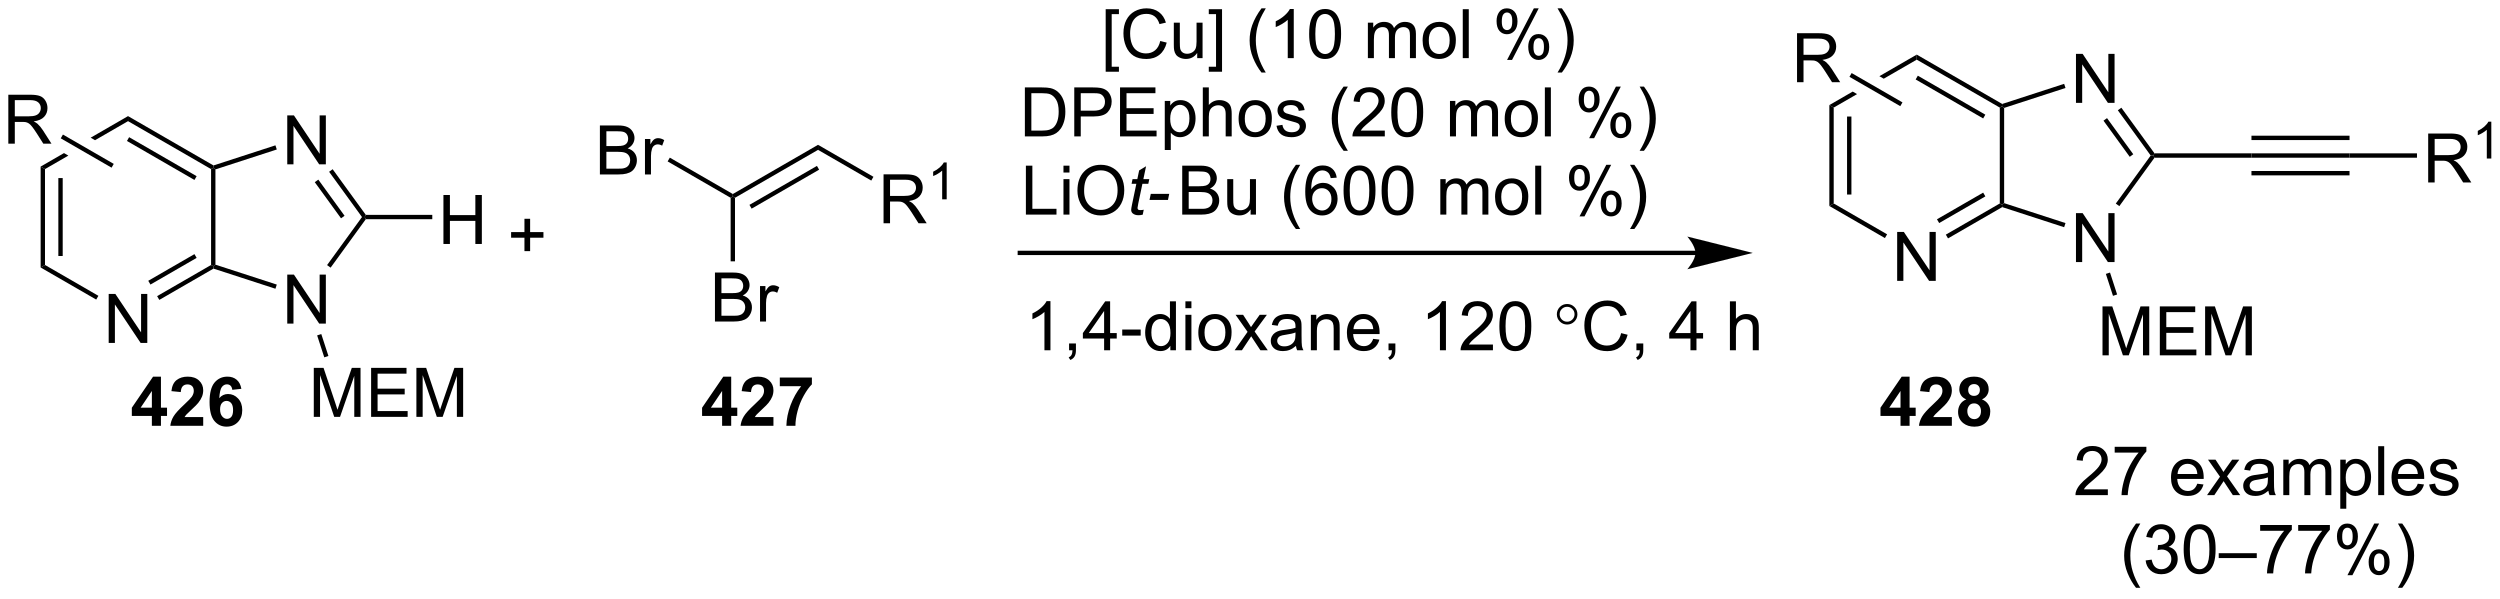 <?xml version="1.0" encoding="UTF-8"?>
<!DOCTYPE svg PUBLIC '-//W3C//DTD SVG 1.0//EN'
          'http://www.w3.org/TR/2001/REC-SVG-20010904/DTD/svg10.dtd'>
<svg stroke-dasharray="none" shape-rendering="auto" xmlns="http://www.w3.org/2000/svg" font-family="'Dialog'" text-rendering="auto" width="802" fill-opacity="1" color-interpolation="auto" color-rendering="auto" preserveAspectRatio="xMidYMid meet" font-size="12px" viewBox="0 0 802 192" fill="black" xmlns:xlink="http://www.w3.org/1999/xlink" stroke="black" image-rendering="auto" stroke-miterlimit="10" stroke-linecap="square" stroke-linejoin="miter" font-style="normal" stroke-width="1" height="192" stroke-dashoffset="0" font-weight="normal" stroke-opacity="1"
><!--Generated by the Batik Graphics2D SVG Generator--><defs id="genericDefs"
  /><g
  ><defs id="defs1"
    ><clipPath clipPathUnits="userSpaceOnUse" id="clipPath1"
      ><path d="M1.281 2.047 L301.977 2.047 L301.977 73.751 L1.281 73.751 L1.281 2.047 Z"
      /></clipPath
      ><clipPath clipPathUnits="userSpaceOnUse" id="clipPath2"
      ><path d="M59.063 122.348 L59.063 192.059 L351.398 192.059 L351.398 122.348 Z"
      /></clipPath
    ></defs
    ><g transform="scale(2.667,2.667) translate(-1.281,-2.047) matrix(1.029,0,0,1.029,-59.471,-123.8)"
    ><path d="M71.745 162.386 L71.745 156.659 L72.523 156.659 L75.531 161.154 L75.531 156.659 L76.258 156.659 L76.258 162.386 L75.479 162.386 L72.471 157.886 L72.471 162.386 L71.745 162.386 Z" stroke="none" clip-path="url(#clipPath2)"
    /></g
    ><g transform="matrix(2.743,0,0,2.743,-162.006,-335.591)"
    ><path d="M63.814 141.826 L64.324 142.12 L64.324 153.334 L63.814 153.629 ZM65.885 143.169 L65.885 152.285 L66.395 152.285 L66.395 143.169 Z" stroke="none" clip-path="url(#clipPath2)"
    /></g
    ><g transform="matrix(2.743,0,0,2.743,-162.006,-335.591)"
    ><path d="M63.814 153.629 L64.324 153.334 L70.569 156.94 L70.313 157.381 Z" stroke="none" clip-path="url(#clipPath2)"
    /></g
    ><g transform="matrix(2.743,0,0,2.743,-162.006,-335.591)"
    ><path d="M77.692 157.419 L77.437 156.977 L83.747 153.334 L84.002 153.481 L84.031 153.759 ZM76.656 155.625 L82.058 152.506 L81.803 152.065 L76.401 155.183 Z" stroke="none" clip-path="url(#clipPath2)"
    /></g
    ><g transform="matrix(2.743,0,0,2.743,-162.006,-335.591)"
    ><path d="M84.257 153.296 L84.002 153.481 L83.747 153.334 L83.747 142.12 L84.002 141.973 L84.257 142.158 Z" stroke="none" clip-path="url(#clipPath2)"
    /></g
    ><g transform="matrix(2.743,0,0,2.743,-162.006,-335.591)"
    ><path d="M84.031 141.695 L84.002 141.973 L83.747 142.12 L74.035 136.513 L74.035 135.924 ZM82.058 142.948 L74.163 138.389 L73.908 138.831 L81.803 143.39 Z" stroke="none" clip-path="url(#clipPath2)"
    /></g
    ><g transform="matrix(2.743,0,0,2.743,-162.006,-335.591)"
    ><path d="M74.035 135.924 L69.665 138.447 L69.665 138.447 L70.175 138.742 L70.175 138.742 L74.035 136.513 L74.035 135.924 ZM66.546 140.248 L63.814 141.826 L64.324 142.12 L67.057 140.542 L67.057 140.542 L66.546 140.248 Z" stroke="none" clip-path="url(#clipPath2)"
    /></g
    ><g transform="matrix(2.743,0,0,2.743,-162.006,-335.591)"
    ><path d="M92.657 160.188 L92.657 154.461 L93.436 154.461 L96.444 158.956 L96.444 154.461 L97.17 154.461 L97.17 160.188 L96.391 160.188 L93.384 155.688 L93.384 160.188 L92.657 160.188 Z" stroke="none" clip-path="url(#clipPath2)"
    /></g
    ><g transform="matrix(2.743,0,0,2.743,-162.006,-335.591)"
    ><path d="M92.657 141.566 L92.657 135.84 L93.436 135.84 L96.444 140.335 L96.444 135.84 L97.17 135.84 L97.17 141.566 L96.391 141.566 L93.384 137.066 L93.384 141.566 L92.657 141.566 Z" stroke="none" clip-path="url(#clipPath2)"
    /></g
    ><g transform="matrix(2.743,0,0,2.743,-162.006,-335.591)"
    ><path d="M84.031 153.759 L84.002 153.481 L84.257 153.296 L91.432 155.627 L91.274 156.113 Z" stroke="none" clip-path="url(#clipPath2)"
    /></g
    ><g transform="matrix(2.743,0,0,2.743,-162.006,-335.591)"
    ><path d="M97.727 153.647 L97.314 153.347 L101.397 147.727 L101.712 147.727 L101.842 147.982 Z" stroke="none" clip-path="url(#clipPath2)"
    /></g
    ><g transform="matrix(2.743,0,0,2.743,-162.006,-335.591)"
    ><path d="M101.842 147.472 L101.712 147.727 L101.397 147.727 L97.552 142.435 L97.965 142.135 ZM99.358 147.577 L96.289 143.352 L95.876 143.652 L98.945 147.877 Z" stroke="none" clip-path="url(#clipPath2)"
    /></g
    ><g transform="matrix(2.743,0,0,2.743,-162.006,-335.591)"
    ><path d="M91.274 139.342 L91.432 139.827 L84.257 142.158 L84.002 141.973 L84.031 141.695 Z" stroke="none" clip-path="url(#clipPath2)"
    /></g
    ><g transform="matrix(2.743,0,0,2.743,-162.006,-335.591)"
    ><path d="M60.035 139.149 L60.035 133.422 L62.574 133.422 Q63.34 133.422 63.738 133.576 Q64.137 133.729 64.374 134.12 Q64.613 134.511 64.613 134.984 Q64.613 135.594 64.218 136.013 Q63.824 136.43 62.999 136.542 Q63.301 136.688 63.457 136.828 Q63.788 137.133 64.085 137.589 L65.082 139.149 L64.129 139.149 L63.371 137.956 Q63.038 137.44 62.822 137.167 Q62.608 136.893 62.439 136.784 Q62.27 136.675 62.093 136.633 Q61.965 136.604 61.671 136.604 L60.793 136.604 L60.793 139.149 L60.035 139.149 ZM60.793 135.948 L62.421 135.948 Q62.942 135.948 63.233 135.841 Q63.528 135.734 63.678 135.498 Q63.832 135.261 63.832 134.984 Q63.832 134.578 63.535 134.318 Q63.241 134.055 62.606 134.055 L60.793 134.055 L60.793 135.948 Z" stroke="none" clip-path="url(#clipPath2)"
    /></g
    ><g transform="matrix(2.743,0,0,2.743,-162.006,-335.591)"
    ><path d="M72.365 141.512 L72.11 141.954 L66.166 138.523 L66.421 138.081 Z" stroke="none" clip-path="url(#clipPath2)"
    /></g
    ><g transform="matrix(2.743,0,0,2.743,-162.006,-335.591)"
    ><path d="M110.922 150.877 L110.922 145.15 L111.679 145.15 L111.679 147.502 L114.656 147.502 L114.656 145.15 L115.414 145.15 L115.414 150.877 L114.656 150.877 L114.656 148.177 L111.679 148.177 L111.679 150.877 L110.922 150.877 Z" stroke="none" clip-path="url(#clipPath2)"
    /></g
    ><g transform="matrix(2.743,0,0,2.743,-162.006,-335.591)"
    ><path d="M101.842 147.982 L101.712 147.727 L101.842 147.472 L109.618 147.472 L109.618 147.982 Z" stroke="none" clip-path="url(#clipPath2)"
    /></g
    ><g transform="matrix(2.743,0,0,2.743,-162.006,-335.591)"
    ><path d="M95.76 171.095 L95.76 165.369 L96.901 165.369 L98.258 169.423 Q98.445 169.988 98.531 170.27 Q98.628 169.957 98.836 169.353 L100.206 165.369 L101.227 165.369 L101.227 171.095 L100.495 171.095 L100.495 166.301 L98.831 171.095 L98.148 171.095 L96.492 166.22 L96.492 171.095 L95.76 171.095 ZM102.464 171.095 L102.464 165.369 L106.604 165.369 L106.604 166.043 L103.221 166.043 L103.221 167.798 L106.391 167.798 L106.391 168.47 L103.221 168.47 L103.221 170.418 L106.737 170.418 L106.737 171.095 L102.464 171.095 ZM107.76 171.095 L107.76 165.369 L108.901 165.369 L110.258 169.423 Q110.445 169.988 110.531 170.27 Q110.628 169.957 110.836 169.353 L112.206 165.369 L113.227 165.369 L113.227 171.095 L112.495 171.095 L112.495 166.301 L110.831 171.095 L110.148 171.095 L108.492 166.22 L108.492 171.095 L107.76 171.095 Z" stroke="none" clip-path="url(#clipPath2)"
    /></g
    ><g transform="matrix(2.743,0,0,2.743,-162.006,-335.591)"
    ><path d="M96.152 161.571 L96.637 161.413 L97.471 163.978 L96.986 164.136 Z" stroke="none" clip-path="url(#clipPath2)"
    /></g
    ><g transform="matrix(2.743,0,0,2.743,-162.006,-335.591)"
    ><path d="M120.397 151.715 L120.397 150.145 L118.837 150.145 L118.837 149.489 L120.397 149.489 L120.397 147.931 L121.061 147.931 L121.061 149.489 L122.618 149.489 L122.618 150.145 L121.061 150.145 L121.061 151.715 L120.397 151.715 Z" stroke="none" clip-path="url(#clipPath2)"
    /></g
    ><g transform="matrix(2.743,0,0,2.743,-162.006,-335.591)"
    ><path d="M145.021 145.477 L144.766 145.329 L144.766 145.035 L154.733 139.28 L154.733 139.87 ZM146.965 146.746 L154.86 142.188 L154.605 141.746 L146.71 146.304 Z" stroke="none" clip-path="url(#clipPath2)"
    /></g
    ><g transform="matrix(2.743,0,0,2.743,-162.006,-335.591)"
    ><path d="M129.221 142.745 L129.221 137.018 L131.37 137.018 Q132.026 137.018 132.422 137.193 Q132.82 137.365 133.044 137.727 Q133.268 138.089 133.268 138.482 Q133.268 138.849 133.067 139.175 Q132.87 139.498 132.469 139.698 Q132.987 139.849 133.265 140.216 Q133.547 140.584 133.547 141.084 Q133.547 141.487 133.375 141.834 Q133.206 142.177 132.956 142.365 Q132.706 142.552 132.328 142.649 Q131.953 142.745 131.406 142.745 L129.221 142.745 ZM129.979 139.425 L131.219 139.425 Q131.721 139.425 131.94 139.357 Q132.229 139.271 132.375 139.073 Q132.523 138.873 132.523 138.573 Q132.523 138.287 132.385 138.071 Q132.25 137.855 131.995 137.774 Q131.742 137.693 131.125 137.693 L129.979 137.693 L129.979 139.425 ZM129.979 142.068 L131.406 142.068 Q131.773 142.068 131.922 142.042 Q132.182 141.995 132.357 141.886 Q132.534 141.776 132.646 141.568 Q132.76 141.357 132.76 141.084 Q132.76 140.763 132.596 140.529 Q132.432 140.292 132.14 140.196 Q131.851 140.099 131.304 140.099 L129.979 140.099 L129.979 142.068 ZM134.492 142.745 L134.492 138.597 L135.125 138.597 L135.125 139.224 Q135.367 138.784 135.57 138.643 Q135.776 138.503 136.023 138.503 Q136.377 138.503 136.745 138.73 L136.502 139.381 Q136.245 139.23 135.987 139.23 Q135.758 139.23 135.573 139.368 Q135.39 139.506 135.312 139.753 Q135.195 140.128 135.195 140.573 L135.195 142.745 L134.492 142.745 Z" stroke="none" clip-path="url(#clipPath2)"
    /></g
    ><g transform="matrix(2.743,0,0,2.743,-162.006,-335.591)"
    ><path d="M144.766 145.035 L144.766 145.329 L144.511 145.477 L137.143 141.223 L137.398 140.781 Z" stroke="none" clip-path="url(#clipPath2)"
    /></g
    ><g transform="matrix(2.743,0,0,2.743,-162.006,-335.591)"
    ><path d="M142.677 159.948 L142.677 154.221 L144.825 154.221 Q145.481 154.221 145.877 154.396 Q146.276 154.568 146.5 154.93 Q146.724 155.292 146.724 155.685 Q146.724 156.052 146.523 156.378 Q146.325 156.701 145.924 156.901 Q146.442 157.052 146.721 157.419 Q147.002 157.787 147.002 158.287 Q147.002 158.69 146.83 159.037 Q146.661 159.38 146.411 159.568 Q146.161 159.755 145.784 159.852 Q145.409 159.948 144.862 159.948 L142.677 159.948 ZM143.435 156.628 L144.674 156.628 Q145.177 156.628 145.395 156.56 Q145.685 156.474 145.83 156.276 Q145.979 156.076 145.979 155.776 Q145.979 155.49 145.841 155.274 Q145.705 155.058 145.45 154.977 Q145.198 154.896 144.58 154.896 L143.435 154.896 L143.435 156.628 ZM143.435 159.271 L144.862 159.271 Q145.229 159.271 145.377 159.245 Q145.638 159.198 145.812 159.089 Q145.989 158.979 146.101 158.771 Q146.216 158.56 146.216 158.287 Q146.216 157.966 146.052 157.732 Q145.888 157.495 145.596 157.399 Q145.307 157.302 144.76 157.302 L143.435 157.302 L143.435 159.271 ZM147.948 159.948 L147.948 155.8 L148.58 155.8 L148.58 156.427 Q148.823 155.987 149.026 155.846 Q149.231 155.706 149.479 155.706 Q149.833 155.706 150.2 155.933 L149.958 156.583 Q149.7 156.433 149.442 156.433 Q149.213 156.433 149.028 156.571 Q148.846 156.708 148.768 156.956 Q148.651 157.331 148.651 157.776 L148.651 159.948 L147.948 159.948 Z" stroke="none" clip-path="url(#clipPath2)"
    /></g
    ><g transform="matrix(2.743,0,0,2.743,-162.006,-335.591)"
    ><path d="M144.511 145.477 L144.766 145.329 L145.021 145.477 L145.021 152.91 L144.511 152.91 Z" stroke="none" clip-path="url(#clipPath2)"
    /></g
    ><g transform="matrix(2.743,0,0,2.743,-162.006,-335.591)"
    ><path d="M162.395 148.459 L162.395 142.733 L164.934 142.733 Q165.7 142.733 166.098 142.887 Q166.497 143.04 166.734 143.431 Q166.973 143.821 166.973 144.295 Q166.973 144.905 166.577 145.324 Q166.184 145.741 165.359 145.853 Q165.661 145.999 165.817 146.139 Q166.148 146.444 166.445 146.9 L167.442 148.459 L166.489 148.459 L165.731 147.267 Q165.398 146.751 165.181 146.478 Q164.968 146.204 164.799 146.095 Q164.629 145.986 164.452 145.944 Q164.325 145.915 164.03 145.915 L163.153 145.915 L163.153 148.459 L162.395 148.459 ZM163.153 145.259 L164.78 145.259 Q165.301 145.259 165.593 145.152 Q165.887 145.045 166.038 144.809 Q166.192 144.571 166.192 144.295 Q166.192 143.889 165.895 143.629 Q165.601 143.366 164.965 143.366 L163.153 143.366 L163.153 145.259 Z" stroke="none" clip-path="url(#clipPath2)"
    /></g
    ><g transform="matrix(2.743,0,0,2.743,-162.006,-335.591)"
    ><path d="M169.779 145.66 L169.251 145.66 L169.251 142.298 Q169.06 142.48 168.751 142.661 Q168.443 142.843 168.196 142.935 L168.196 142.425 Q168.638 142.216 168.968 141.921 Q169.3 141.624 169.439 141.347 L169.779 141.347 L169.779 145.66 Z" stroke="none" clip-path="url(#clipPath2)"
    /></g
    ><g transform="matrix(2.743,0,0,2.743,-162.006,-335.591)"
    ><path d="M154.733 139.87 L154.733 139.28 L161.213 143.022 L160.958 143.464 Z" stroke="none" clip-path="url(#clipPath2)"
    /></g
    ><g transform="matrix(2.743,0,0,2.743,-162.006,-335.591)"
    ><path d="M188.374 130.737 L188.374 123.419 L189.923 123.419 L189.923 124 L189.077 124 L189.077 130.153 L189.923 130.153 L189.923 130.737 L188.374 130.737 ZM194.755 127.138 L195.513 127.328 Q195.276 128.263 194.656 128.755 Q194.036 129.244 193.143 129.244 Q192.216 129.244 191.635 128.867 Q191.057 128.489 190.752 127.776 Q190.45 127.059 190.45 126.239 Q190.45 125.343 190.792 124.679 Q191.135 124.013 191.766 123.666 Q192.396 123.32 193.154 123.32 Q194.013 123.32 194.599 123.757 Q195.185 124.195 195.417 124.989 L194.669 125.164 Q194.471 124.539 194.091 124.255 Q193.713 123.968 193.138 123.968 Q192.479 123.968 192.034 124.286 Q191.591 124.601 191.411 125.135 Q191.232 125.669 191.232 126.234 Q191.232 126.966 191.445 127.51 Q191.659 128.054 192.107 128.325 Q192.557 128.593 193.081 128.593 Q193.716 128.593 194.156 128.226 Q194.599 127.859 194.755 127.138 ZM199.077 129.145 L199.077 128.536 Q198.592 129.239 197.759 129.239 Q197.392 129.239 197.074 129.099 Q196.756 128.958 196.6 128.744 Q196.446 128.531 196.384 128.224 Q196.342 128.015 196.342 127.567 L196.342 124.997 L197.045 124.997 L197.045 127.296 Q197.045 127.849 197.087 128.039 Q197.155 128.317 197.368 128.476 Q197.584 128.632 197.9 128.632 Q198.217 128.632 198.493 128.471 Q198.772 128.31 198.887 128.031 Q199.001 127.75 199.001 127.218 L199.001 124.997 L199.704 124.997 L199.704 129.145 L199.077 129.145 ZM201.982 130.737 L200.432 130.737 L200.432 130.153 L201.279 130.153 L201.279 124 L200.432 124 L200.432 123.419 L201.982 123.419 L201.982 130.737 ZM206.596 130.83 Q206.013 130.096 205.609 129.112 Q205.208 128.125 205.208 127.07 Q205.208 126.14 205.51 125.289 Q205.862 124.302 206.596 123.32 L207.099 123.32 Q206.627 124.132 206.474 124.481 Q206.237 125.02 206.099 125.606 Q205.932 126.335 205.932 127.075 Q205.932 128.953 207.099 130.83 L206.596 130.83 ZM210.37 129.145 L209.667 129.145 L209.667 124.664 Q209.411 124.906 209 125.148 Q208.588 125.39 208.26 125.513 L208.26 124.833 Q208.849 124.554 209.289 124.161 Q209.732 123.765 209.917 123.395 L210.37 123.395 L210.37 129.145 ZM212.17 126.32 Q212.17 125.304 212.379 124.687 Q212.587 124.067 212.999 123.731 Q213.413 123.395 214.038 123.395 Q214.499 123.395 214.845 123.58 Q215.194 123.765 215.42 124.117 Q215.647 124.466 215.775 124.968 Q215.905 125.468 215.905 126.32 Q215.905 127.328 215.696 127.948 Q215.491 128.567 215.077 128.906 Q214.665 129.244 214.038 129.244 Q213.209 129.244 212.736 128.648 Q212.17 127.934 212.17 126.32 ZM212.892 126.32 Q212.892 127.731 213.222 128.197 Q213.553 128.664 214.038 128.664 Q214.522 128.664 214.85 128.195 Q215.181 127.726 215.181 126.32 Q215.181 124.906 214.85 124.442 Q214.522 123.976 214.03 123.976 Q213.545 123.976 213.256 124.388 Q212.892 124.911 212.892 126.32 ZM219.038 129.145 L219.038 124.997 L219.665 124.997 L219.665 125.578 Q219.861 125.273 220.184 125.088 Q220.509 124.903 220.923 124.903 Q221.384 124.903 221.678 125.096 Q221.975 125.286 222.095 125.63 Q222.587 124.903 223.376 124.903 Q223.993 124.903 224.324 125.244 Q224.657 125.585 224.657 126.296 L224.657 129.145 L223.959 129.145 L223.959 126.531 Q223.959 126.109 223.889 125.924 Q223.821 125.739 223.642 125.627 Q223.462 125.513 223.22 125.513 Q222.782 125.513 222.493 125.804 Q222.204 126.093 222.204 126.734 L222.204 129.145 L221.501 129.145 L221.501 126.45 Q221.501 125.981 221.329 125.747 Q221.157 125.513 220.767 125.513 Q220.47 125.513 220.217 125.669 Q219.967 125.825 219.853 126.127 Q219.741 126.427 219.741 126.992 L219.741 129.145 L219.038 129.145 ZM225.439 127.07 Q225.439 125.919 226.079 125.364 Q226.616 124.903 227.384 124.903 Q228.241 124.903 228.782 125.463 Q229.327 126.023 229.327 127.013 Q229.327 127.812 229.084 128.273 Q228.845 128.731 228.387 128.987 Q227.928 129.239 227.384 129.239 Q226.514 129.239 225.975 128.682 Q225.439 128.122 225.439 127.07 ZM226.163 127.07 Q226.163 127.867 226.509 128.265 Q226.858 128.661 227.384 128.661 Q227.907 128.661 228.254 128.263 Q228.603 127.864 228.603 127.046 Q228.603 126.278 228.254 125.882 Q227.905 125.484 227.384 125.484 Q226.858 125.484 226.509 125.88 Q226.163 126.273 226.163 127.07 ZM230.135 129.145 L230.135 123.419 L230.838 123.419 L230.838 129.145 L230.135 129.145 ZM234.088 124.794 Q234.088 124.179 234.396 123.75 Q234.706 123.32 235.292 123.32 Q235.831 123.32 236.182 123.705 Q236.536 124.091 236.536 124.835 Q236.536 125.562 236.18 125.955 Q235.823 126.349 235.299 126.349 Q234.779 126.349 234.432 125.963 Q234.088 125.575 234.088 124.794 ZM235.31 123.804 Q235.049 123.804 234.875 124.031 Q234.7 124.257 234.7 124.864 Q234.7 125.414 234.875 125.64 Q235.052 125.864 235.31 125.864 Q235.575 125.864 235.75 125.638 Q235.924 125.411 235.924 124.809 Q235.924 124.255 235.747 124.031 Q235.573 123.804 235.31 123.804 ZM235.315 129.356 L238.448 123.32 L239.018 123.32 L235.896 129.356 L235.315 129.356 ZM237.792 127.802 Q237.792 127.184 238.099 126.757 Q238.409 126.328 238.997 126.328 Q239.536 126.328 239.891 126.713 Q240.245 127.099 240.245 127.843 Q240.245 128.57 239.885 128.963 Q239.529 129.356 239.002 129.356 Q238.482 129.356 238.135 128.968 Q237.792 128.578 237.792 127.802 ZM239.018 126.812 Q238.752 126.812 238.578 127.039 Q238.404 127.265 238.404 127.872 Q238.404 128.419 238.578 128.645 Q238.755 128.872 239.013 128.872 Q239.284 128.872 239.456 128.645 Q239.63 128.419 239.63 127.817 Q239.63 127.263 239.453 127.039 Q239.279 126.812 239.018 126.812 ZM241.725 130.83 L241.22 130.83 Q242.389 128.953 242.389 127.075 Q242.389 126.341 242.22 125.617 Q242.087 125.031 241.85 124.492 Q241.696 124.14 241.22 123.32 L241.725 123.32 Q242.459 124.302 242.811 125.289 Q243.111 126.14 243.111 127.07 Q243.111 128.125 242.707 129.112 Q242.303 130.096 241.725 130.83 Z" stroke="none" clip-path="url(#clipPath2)"
    /></g
    ><g transform="matrix(2.743,0,0,2.743,-162.006,-335.591)"
    ><path d="M178.923 138.295 L178.923 132.569 L180.897 132.569 Q181.564 132.569 181.915 132.65 Q182.407 132.764 182.756 133.061 Q183.209 133.444 183.433 134.04 Q183.657 134.634 183.657 135.4 Q183.657 136.053 183.504 136.558 Q183.353 137.061 183.113 137.392 Q182.876 137.72 182.592 137.91 Q182.311 138.1 181.91 138.199 Q181.509 138.295 180.991 138.295 L178.923 138.295 ZM179.681 137.618 L180.905 137.618 Q181.47 137.618 181.793 137.514 Q182.116 137.407 182.306 137.217 Q182.577 136.946 182.725 136.493 Q182.876 136.038 182.876 135.389 Q182.876 134.491 182.582 134.009 Q182.288 133.525 181.866 133.361 Q181.561 133.243 180.884 133.243 L179.681 133.243 L179.681 137.618 ZM184.7 138.295 L184.7 132.569 L186.862 132.569 Q187.432 132.569 187.732 132.624 Q188.154 132.694 188.437 132.892 Q188.724 133.087 188.898 133.444 Q189.073 133.798 189.073 134.225 Q189.073 134.954 188.607 135.462 Q188.143 135.967 186.927 135.967 L185.458 135.967 L185.458 138.295 L184.7 138.295 ZM185.458 135.29 L186.94 135.29 Q187.674 135.29 187.982 135.017 Q188.292 134.743 188.292 134.249 Q188.292 133.889 188.109 133.634 Q187.927 133.376 187.63 133.295 Q187.44 133.243 186.924 133.243 L185.458 133.243 L185.458 135.29 ZM190.052 138.295 L190.052 132.569 L194.192 132.569 L194.192 133.243 L190.81 133.243 L190.81 134.999 L193.979 134.999 L193.979 135.67 L190.81 135.67 L190.81 137.618 L194.325 137.618 L194.325 138.295 L190.052 138.295 ZM195.284 139.887 L195.284 134.147 L195.924 134.147 L195.924 134.686 Q196.151 134.368 196.435 134.212 Q196.721 134.053 197.127 134.053 Q197.659 134.053 198.065 134.327 Q198.471 134.6 198.677 135.097 Q198.885 135.595 198.885 136.189 Q198.885 136.827 198.656 137.337 Q198.427 137.845 197.992 138.118 Q197.557 138.389 197.075 138.389 Q196.724 138.389 196.445 138.241 Q196.167 138.092 195.987 137.866 L195.987 139.887 L195.284 139.887 ZM195.919 136.243 Q195.919 137.045 196.242 137.428 Q196.567 137.811 197.029 137.811 Q197.497 137.811 197.831 137.415 Q198.167 137.017 198.167 136.186 Q198.167 135.392 197.838 134.999 Q197.513 134.603 197.06 134.603 Q196.612 134.603 196.265 135.025 Q195.919 135.444 195.919 136.243 ZM199.733 138.295 L199.733 132.569 L200.436 132.569 L200.436 134.624 Q200.928 134.053 201.678 134.053 Q202.139 134.053 202.478 134.236 Q202.819 134.415 202.965 134.736 Q203.111 135.056 203.111 135.665 L203.111 138.295 L202.407 138.295 L202.407 135.665 Q202.407 135.139 202.178 134.9 Q201.952 134.657 201.532 134.657 Q201.22 134.657 200.944 134.821 Q200.67 134.983 200.553 135.262 Q200.436 135.538 200.436 136.025 L200.436 138.295 L199.733 138.295 ZM203.919 136.22 Q203.919 135.069 204.56 134.514 Q205.096 134.053 205.864 134.053 Q206.721 134.053 207.263 134.613 Q207.807 135.173 207.807 136.163 Q207.807 136.962 207.565 137.423 Q207.325 137.881 206.867 138.137 Q206.409 138.389 205.864 138.389 Q204.995 138.389 204.456 137.832 Q203.919 137.272 203.919 136.22 ZM204.643 136.22 Q204.643 137.017 204.989 137.415 Q205.338 137.811 205.864 137.811 Q206.388 137.811 206.734 137.413 Q207.083 137.014 207.083 136.196 Q207.083 135.428 206.734 135.032 Q206.385 134.634 205.864 134.634 Q205.338 134.634 204.989 135.03 Q204.643 135.423 204.643 136.22 ZM208.35 137.056 L209.045 136.946 Q209.103 137.366 209.371 137.59 Q209.639 137.811 210.118 137.811 Q210.603 137.811 210.837 137.613 Q211.071 137.415 211.071 137.15 Q211.071 136.913 210.866 136.775 Q210.72 136.681 210.147 136.538 Q209.374 136.342 209.074 136.199 Q208.775 136.056 208.621 135.806 Q208.467 135.553 208.467 135.249 Q208.467 134.97 208.592 134.736 Q208.72 134.499 208.939 134.342 Q209.103 134.22 209.387 134.137 Q209.67 134.053 209.993 134.053 Q210.483 134.053 210.85 134.194 Q211.22 134.334 211.394 134.574 Q211.571 134.814 211.639 135.217 L210.952 135.311 Q210.905 134.991 210.678 134.811 Q210.454 134.631 210.045 134.631 Q209.561 134.631 209.353 134.793 Q209.147 134.952 209.147 135.165 Q209.147 135.303 209.233 135.413 Q209.319 135.525 209.501 135.6 Q209.608 135.639 210.124 135.78 Q210.868 135.978 211.163 136.105 Q211.459 136.233 211.626 136.475 Q211.795 136.717 211.795 137.077 Q211.795 137.428 211.59 137.738 Q211.384 138.048 210.996 138.22 Q210.611 138.389 210.124 138.389 Q209.314 138.389 208.889 138.053 Q208.467 137.717 208.35 137.056 ZM216.198 139.98 Q215.614 139.246 215.211 138.262 Q214.81 137.275 214.81 136.22 Q214.81 135.29 215.112 134.439 Q215.463 133.452 216.198 132.47 L216.7 132.47 Q216.229 133.282 216.075 133.631 Q215.838 134.17 215.7 134.756 Q215.534 135.486 215.534 136.225 Q215.534 138.103 216.7 139.98 L216.198 139.98 ZM221.018 137.618 L221.018 138.295 L217.232 138.295 Q217.224 138.04 217.315 137.806 Q217.458 137.42 217.776 137.045 Q218.096 136.67 218.698 136.178 Q219.63 135.413 219.958 134.965 Q220.286 134.517 220.286 134.118 Q220.286 133.702 219.987 133.415 Q219.69 133.126 219.208 133.126 Q218.7 133.126 218.396 133.431 Q218.091 133.736 218.088 134.275 L217.364 134.202 Q217.44 133.392 217.924 132.97 Q218.409 132.545 219.224 132.545 Q220.049 132.545 220.529 133.004 Q221.01 133.459 221.01 134.134 Q221.01 134.478 220.87 134.811 Q220.729 135.142 220.401 135.509 Q220.075 135.876 219.317 136.517 Q218.685 137.048 218.505 137.238 Q218.325 137.428 218.208 137.618 L221.018 137.618 ZM221.772 135.47 Q221.772 134.454 221.98 133.837 Q222.189 133.217 222.6 132.881 Q223.014 132.545 223.639 132.545 Q224.1 132.545 224.446 132.73 Q224.795 132.915 225.022 133.267 Q225.249 133.616 225.376 134.118 Q225.506 134.618 225.506 135.47 Q225.506 136.478 225.298 137.097 Q225.092 137.717 224.678 138.056 Q224.267 138.394 223.639 138.394 Q222.811 138.394 222.337 137.798 Q221.772 137.084 221.772 135.47 ZM222.493 135.47 Q222.493 136.881 222.824 137.347 Q223.155 137.814 223.639 137.814 Q224.124 137.814 224.452 137.345 Q224.782 136.876 224.782 135.47 Q224.782 134.056 224.452 133.592 Q224.124 133.126 223.631 133.126 Q223.147 133.126 222.858 133.538 Q222.493 134.061 222.493 135.47 ZM228.639 138.295 L228.639 134.147 L229.267 134.147 L229.267 134.728 Q229.462 134.423 229.785 134.238 Q230.111 134.053 230.525 134.053 Q230.986 134.053 231.28 134.246 Q231.577 134.436 231.696 134.78 Q232.189 134.053 232.978 134.053 Q233.595 134.053 233.926 134.394 Q234.259 134.736 234.259 135.446 L234.259 138.295 L233.561 138.295 L233.561 135.681 Q233.561 135.259 233.491 135.074 Q233.423 134.889 233.243 134.777 Q233.064 134.663 232.821 134.663 Q232.384 134.663 232.095 134.954 Q231.806 135.243 231.806 135.884 L231.806 138.295 L231.103 138.295 L231.103 135.6 Q231.103 135.131 230.931 134.897 Q230.759 134.663 230.368 134.663 Q230.071 134.663 229.819 134.819 Q229.569 134.975 229.454 135.277 Q229.342 135.577 229.342 136.142 L229.342 138.295 L228.639 138.295 ZM235.04 136.22 Q235.04 135.069 235.681 134.514 Q236.217 134.053 236.986 134.053 Q237.842 134.053 238.384 134.613 Q238.928 135.173 238.928 136.163 Q238.928 136.962 238.686 137.423 Q238.446 137.881 237.988 138.137 Q237.53 138.389 236.986 138.389 Q236.116 138.389 235.577 137.832 Q235.04 137.272 235.04 136.22 ZM235.764 136.22 Q235.764 137.017 236.111 137.415 Q236.459 137.811 236.986 137.811 Q237.509 137.811 237.855 137.413 Q238.204 137.014 238.204 136.196 Q238.204 135.428 237.855 135.032 Q237.506 134.634 236.986 134.634 Q236.459 134.634 236.111 135.03 Q235.764 135.423 235.764 136.22 ZM239.737 138.295 L239.737 132.569 L240.44 132.569 L240.44 138.295 L239.737 138.295 ZM243.69 133.944 Q243.69 133.329 243.997 132.9 Q244.307 132.47 244.893 132.47 Q245.432 132.47 245.784 132.855 Q246.138 133.241 246.138 133.986 Q246.138 134.712 245.781 135.105 Q245.424 135.499 244.901 135.499 Q244.38 135.499 244.034 135.113 Q243.69 134.725 243.69 133.944 ZM244.911 132.954 Q244.651 132.954 244.476 133.181 Q244.302 133.407 244.302 134.014 Q244.302 134.564 244.476 134.79 Q244.654 135.014 244.911 135.014 Q245.177 135.014 245.351 134.788 Q245.526 134.561 245.526 133.959 Q245.526 133.405 245.349 133.181 Q245.174 132.954 244.911 132.954 ZM244.917 138.506 L248.049 132.47 L248.62 132.47 L245.497 138.506 L244.917 138.506 ZM247.393 136.952 Q247.393 136.334 247.7 135.907 Q248.01 135.478 248.599 135.478 Q249.138 135.478 249.492 135.863 Q249.846 136.249 249.846 136.993 Q249.846 137.72 249.487 138.113 Q249.13 138.506 248.604 138.506 Q248.083 138.506 247.737 138.118 Q247.393 137.728 247.393 136.952 ZM248.62 135.962 Q248.354 135.962 248.179 136.189 Q248.005 136.415 248.005 137.022 Q248.005 137.569 248.179 137.795 Q248.357 138.022 248.614 138.022 Q248.885 138.022 249.057 137.795 Q249.232 137.569 249.232 136.967 Q249.232 136.413 249.054 136.189 Q248.88 135.962 248.62 135.962 ZM251.327 139.98 L250.821 139.98 Q251.991 138.103 251.991 136.225 Q251.991 135.491 251.821 134.767 Q251.689 134.181 251.452 133.642 Q251.298 133.29 250.821 132.47 L251.327 132.47 Q252.061 133.452 252.413 134.439 Q252.712 135.29 252.712 136.22 Q252.712 137.275 252.308 138.262 Q251.905 139.246 251.327 139.98 Z" stroke="none" clip-path="url(#clipPath2)"
    /></g
    ><g transform="matrix(2.743,0,0,2.743,-162.006,-335.591)"
    ><path d="M179.042 147.445 L179.042 141.719 L179.799 141.719 L179.799 146.768 L182.62 146.768 L182.62 147.445 L179.042 147.445 ZM183.436 142.526 L183.436 141.719 L184.139 141.719 L184.139 142.526 L183.436 142.526 ZM183.436 147.445 L183.436 143.297 L184.139 143.297 L184.139 147.445 L183.436 147.445 ZM185.07 144.656 Q185.07 143.229 185.836 142.425 Q186.601 141.617 187.812 141.617 Q188.604 141.617 189.239 141.998 Q189.877 142.375 190.211 143.052 Q190.547 143.729 190.547 144.589 Q190.547 145.461 190.195 146.149 Q189.844 146.836 189.198 147.19 Q188.555 147.544 187.807 147.544 Q187 147.544 186.362 147.154 Q185.726 146.761 185.398 146.086 Q185.07 145.409 185.07 144.656 ZM185.851 144.667 Q185.851 145.703 186.406 146.3 Q186.963 146.893 187.805 146.893 Q188.659 146.893 189.211 146.292 Q189.766 145.69 189.766 144.586 Q189.766 143.886 189.529 143.365 Q189.292 142.844 188.836 142.557 Q188.383 142.268 187.815 142.268 Q187.01 142.268 186.43 142.823 Q185.851 143.375 185.851 144.667 Z" stroke="none" clip-path="url(#clipPath2)"
    /></g
    ><g transform="matrix(2.743,0,0,2.743,-162.006,-335.591)"
    ><path d="M192.824 146.87 L192.707 147.451 Q192.452 147.516 192.215 147.516 Q191.793 147.516 191.543 147.307 Q191.355 147.151 191.355 146.883 Q191.355 146.745 191.457 146.253 L191.959 143.844 L191.402 143.844 L191.514 143.297 L192.074 143.297 L192.288 142.276 L193.097 141.789 L192.78 143.297 L193.475 143.297 L193.358 143.844 L192.668 143.844 L192.186 146.136 Q192.097 146.573 192.097 146.659 Q192.097 146.784 192.168 146.852 Q192.241 146.917 192.405 146.917 Q192.639 146.917 192.824 146.87 ZM193.5 145.727 L193.648 145.018 L195.804 145.018 L195.659 145.727 L193.5 145.727 Z" stroke="none" clip-path="url(#clipPath2)"
    /></g
    ><g transform="matrix(2.743,0,0,2.743,-162.006,-335.591)"
    ><path d="M197.325 147.445 L197.325 141.719 L199.474 141.719 Q200.13 141.719 200.526 141.893 Q200.924 142.065 201.148 142.427 Q201.372 142.789 201.372 143.182 Q201.372 143.55 201.172 143.875 Q200.974 144.198 200.573 144.399 Q201.091 144.55 201.37 144.917 Q201.651 145.284 201.651 145.784 Q201.651 146.188 201.479 146.534 Q201.31 146.878 201.06 147.065 Q200.81 147.253 200.432 147.349 Q200.057 147.445 199.51 147.445 L197.325 147.445 ZM198.083 144.125 L199.323 144.125 Q199.825 144.125 200.044 144.057 Q200.333 143.971 200.479 143.774 Q200.627 143.573 200.627 143.274 Q200.627 142.987 200.489 142.771 Q200.354 142.555 200.099 142.474 Q199.846 142.393 199.229 142.393 L198.083 142.393 L198.083 144.125 ZM198.083 146.768 L199.51 146.768 Q199.877 146.768 200.026 146.742 Q200.286 146.695 200.461 146.586 Q200.638 146.477 200.75 146.268 Q200.864 146.057 200.864 145.784 Q200.864 145.464 200.7 145.229 Q200.536 144.992 200.245 144.896 Q199.956 144.8 199.409 144.8 L198.083 144.8 L198.083 146.768 ZM205.323 147.445 L205.323 146.836 Q204.838 147.539 204.005 147.539 Q203.638 147.539 203.32 147.399 Q203.002 147.258 202.846 147.044 Q202.692 146.831 202.63 146.524 Q202.588 146.315 202.588 145.867 L202.588 143.297 L203.292 143.297 L203.292 145.596 Q203.292 146.149 203.333 146.339 Q203.401 146.617 203.614 146.776 Q203.831 146.932 204.146 146.932 Q204.463 146.932 204.739 146.771 Q205.018 146.609 205.133 146.331 Q205.247 146.05 205.247 145.518 L205.247 143.297 L205.95 143.297 L205.95 147.445 L205.323 147.445 ZM210.62 149.13 Q210.036 148.396 209.633 147.411 Q209.232 146.425 209.232 145.37 Q209.232 144.44 209.534 143.589 Q209.885 142.602 210.62 141.62 L211.122 141.62 Q210.651 142.432 210.497 142.781 Q210.26 143.32 210.122 143.906 Q209.956 144.636 209.956 145.375 Q209.956 147.253 211.122 149.13 L210.62 149.13 ZM215.393 143.12 L214.692 143.175 Q214.599 142.761 214.427 142.573 Q214.143 142.274 213.724 142.274 Q213.388 142.274 213.135 142.461 Q212.802 142.703 212.609 143.169 Q212.419 143.633 212.411 144.492 Q212.667 144.104 213.034 143.917 Q213.401 143.729 213.802 143.729 Q214.505 143.729 215 144.248 Q215.495 144.766 215.495 145.586 Q215.495 146.125 215.26 146.589 Q215.029 147.05 214.622 147.297 Q214.216 147.544 213.7 147.544 Q212.823 147.544 212.268 146.899 Q211.713 146.25 211.713 144.766 Q211.713 143.104 212.325 142.352 Q212.862 141.695 213.768 141.695 Q214.442 141.695 214.875 142.076 Q215.307 142.453 215.393 143.12 ZM212.521 145.589 Q212.521 145.953 212.674 146.286 Q212.831 146.617 213.107 146.792 Q213.385 146.964 213.69 146.964 Q214.135 146.964 214.456 146.604 Q214.776 146.245 214.776 145.628 Q214.776 145.034 214.458 144.693 Q214.143 144.352 213.661 144.352 Q213.185 144.352 212.851 144.693 Q212.521 145.034 212.521 145.589 ZM216.194 144.62 Q216.194 143.604 216.402 142.987 Q216.611 142.367 217.022 142.031 Q217.436 141.695 218.061 141.695 Q218.522 141.695 218.868 141.88 Q219.217 142.065 219.444 142.417 Q219.67 142.766 219.798 143.268 Q219.928 143.768 219.928 144.62 Q219.928 145.628 219.72 146.248 Q219.514 146.867 219.1 147.206 Q218.689 147.544 218.061 147.544 Q217.233 147.544 216.759 146.948 Q216.194 146.234 216.194 144.62 ZM216.915 144.62 Q216.915 146.031 217.246 146.498 Q217.577 146.964 218.061 146.964 Q218.545 146.964 218.874 146.495 Q219.204 146.026 219.204 144.62 Q219.204 143.206 218.874 142.742 Q218.545 142.276 218.053 142.276 Q217.569 142.276 217.28 142.688 Q216.915 143.211 216.915 144.62 ZM220.643 144.62 Q220.643 143.604 220.851 142.987 Q221.06 142.367 221.471 142.031 Q221.885 141.695 222.51 141.695 Q222.971 141.695 223.317 141.88 Q223.667 142.065 223.893 142.417 Q224.12 142.766 224.247 143.268 Q224.377 143.768 224.377 144.62 Q224.377 145.628 224.169 146.248 Q223.963 146.867 223.549 147.206 Q223.138 147.544 222.51 147.544 Q221.682 147.544 221.208 146.948 Q220.643 146.234 220.643 144.62 ZM221.364 144.62 Q221.364 146.031 221.695 146.498 Q222.026 146.964 222.51 146.964 Q222.995 146.964 223.323 146.495 Q223.654 146.026 223.654 144.62 Q223.654 143.206 223.323 142.742 Q222.995 142.276 222.502 142.276 Q222.018 142.276 221.729 142.688 Q221.364 143.211 221.364 144.62 ZM227.51 147.445 L227.51 143.297 L228.138 143.297 L228.138 143.878 Q228.333 143.573 228.656 143.388 Q228.982 143.203 229.396 143.203 Q229.857 143.203 230.151 143.396 Q230.448 143.586 230.567 143.93 Q231.06 143.203 231.849 143.203 Q232.466 143.203 232.797 143.544 Q233.13 143.886 233.13 144.596 L233.13 147.445 L232.432 147.445 L232.432 144.831 Q232.432 144.409 232.362 144.224 Q232.294 144.039 232.114 143.927 Q231.935 143.813 231.692 143.813 Q231.255 143.813 230.966 144.104 Q230.677 144.393 230.677 145.034 L230.677 147.445 L229.974 147.445 L229.974 144.75 Q229.974 144.281 229.802 144.047 Q229.63 143.813 229.239 143.813 Q228.942 143.813 228.69 143.969 Q228.44 144.125 228.325 144.427 Q228.213 144.727 228.213 145.292 L228.213 147.445 L227.51 147.445 ZM233.911 145.37 Q233.911 144.219 234.552 143.664 Q235.088 143.203 235.857 143.203 Q236.713 143.203 237.255 143.763 Q237.799 144.323 237.799 145.313 Q237.799 146.112 237.557 146.573 Q237.317 147.031 236.859 147.286 Q236.401 147.539 235.857 147.539 Q234.987 147.539 234.448 146.982 Q233.911 146.422 233.911 145.37 ZM234.635 145.37 Q234.635 146.167 234.982 146.565 Q235.331 146.961 235.857 146.961 Q236.38 146.961 236.726 146.563 Q237.075 146.164 237.075 145.346 Q237.075 144.578 236.726 144.182 Q236.377 143.784 235.857 143.784 Q235.331 143.784 234.982 144.18 Q234.635 144.573 234.635 145.37 ZM238.608 147.445 L238.608 141.719 L239.311 141.719 L239.311 147.445 L238.608 147.445 ZM242.561 143.094 Q242.561 142.479 242.868 142.05 Q243.178 141.62 243.764 141.62 Q244.303 141.62 244.655 142.005 Q245.009 142.391 245.009 143.136 Q245.009 143.862 244.652 144.255 Q244.295 144.649 243.772 144.649 Q243.251 144.649 242.905 144.263 Q242.561 143.875 242.561 143.094 ZM243.782 142.104 Q243.522 142.104 243.347 142.331 Q243.173 142.557 243.173 143.164 Q243.173 143.714 243.347 143.94 Q243.525 144.164 243.782 144.164 Q244.048 144.164 244.222 143.938 Q244.397 143.711 244.397 143.109 Q244.397 142.555 244.22 142.331 Q244.045 142.104 243.782 142.104 ZM243.788 147.656 L246.92 141.62 L247.491 141.62 L244.368 147.656 L243.788 147.656 ZM246.264 146.102 Q246.264 145.484 246.571 145.057 Q246.881 144.628 247.47 144.628 Q248.009 144.628 248.363 145.013 Q248.717 145.399 248.717 146.143 Q248.717 146.87 248.358 147.263 Q248.001 147.656 247.475 147.656 Q246.954 147.656 246.608 147.268 Q246.264 146.878 246.264 146.102 ZM247.491 145.112 Q247.225 145.112 247.051 145.339 Q246.876 145.565 246.876 146.172 Q246.876 146.719 247.051 146.945 Q247.228 147.172 247.486 147.172 Q247.756 147.172 247.928 146.945 Q248.103 146.719 248.103 146.117 Q248.103 145.563 247.926 145.339 Q247.751 145.112 247.491 145.112 ZM250.198 149.13 L249.692 149.13 Q250.862 147.253 250.862 145.375 Q250.862 144.641 250.692 143.917 Q250.56 143.331 250.323 142.792 Q250.169 142.44 249.692 141.62 L250.198 141.62 Q250.932 142.602 251.284 143.589 Q251.583 144.44 251.583 145.37 Q251.583 146.425 251.179 147.411 Q250.776 148.396 250.198 149.13 Z" stroke="none" clip-path="url(#clipPath2)"
    /></g
    ><g transform="matrix(2.743,0,0,2.743,-162.006,-335.591)"
    ><path d="M257.349 151.668 L178.333 151.668 L178.078 151.668 L178.078 152.178 L178.333 152.178 L257.349 152.178 L257.604 152.178 L257.604 151.668 L257.349 151.668 ZM264.048 151.923 L256.395 150.01 C256.395 150.01 257.349 151.085 257.349 151.923 C257.349 152.76 256.395 153.836 256.395 153.836 Z" stroke="none" clip-path="url(#clipPath2)"
    /></g
    ><g transform="matrix(2.743,0,0,2.743,-162.006,-335.591)"
    ><path d="M181.914 163.312 L181.211 163.312 L181.211 158.83 Q180.956 159.072 180.544 159.314 Q180.133 159.556 179.805 159.679 L179.805 158.999 Q180.393 158.721 180.833 158.327 Q181.276 157.931 181.461 157.562 L181.914 157.562 L181.914 163.312 ZM184.092 163.312 L184.092 162.51 L184.894 162.51 L184.894 163.312 Q184.894 163.754 184.738 164.025 Q184.582 164.296 184.241 164.445 L184.046 164.145 Q184.269 164.046 184.374 163.856 Q184.48 163.668 184.491 163.312 L184.092 163.312 ZM188.19 163.312 L188.19 161.939 L185.706 161.939 L185.706 161.296 L188.32 157.585 L188.893 157.585 L188.893 161.296 L189.667 161.296 L189.667 161.939 L188.893 161.939 L188.893 163.312 L188.19 163.312 ZM188.19 161.296 L188.19 158.713 L186.398 161.296 L188.19 161.296 ZM190.309 161.593 L190.309 160.885 L192.467 160.885 L192.467 161.593 L190.309 161.593 ZM195.936 163.312 L195.936 162.788 Q195.543 163.405 194.777 163.405 Q194.28 163.405 193.863 163.132 Q193.449 162.859 193.22 162.369 Q192.991 161.877 192.991 161.241 Q192.991 160.619 193.196 160.114 Q193.405 159.609 193.819 159.34 Q194.233 159.07 194.746 159.07 Q195.121 159.07 195.413 159.228 Q195.707 159.385 195.889 159.64 L195.889 157.585 L196.59 157.585 L196.59 163.312 L195.936 163.312 ZM193.715 161.241 Q193.715 162.038 194.051 162.434 Q194.387 162.827 194.842 162.827 Q195.303 162.827 195.626 162.45 Q195.949 162.072 195.949 161.299 Q195.949 160.447 195.621 160.049 Q195.293 159.65 194.811 159.65 Q194.342 159.65 194.027 160.033 Q193.715 160.416 193.715 161.241 ZM197.698 158.392 L197.698 157.585 L198.401 157.585 L198.401 158.392 L197.698 158.392 ZM197.698 163.312 L197.698 159.163 L198.401 159.163 L198.401 163.312 L197.698 163.312 ZM199.209 161.236 Q199.209 160.085 199.85 159.53 Q200.387 159.07 201.155 159.07 Q202.012 159.07 202.553 159.629 Q203.098 160.189 203.098 161.179 Q203.098 161.978 202.855 162.439 Q202.616 162.898 202.157 163.153 Q201.699 163.405 201.155 163.405 Q200.285 163.405 199.746 162.848 Q199.209 162.288 199.209 161.236 ZM199.934 161.236 Q199.934 162.033 200.28 162.431 Q200.629 162.827 201.155 162.827 Q201.678 162.827 202.025 162.429 Q202.374 162.03 202.374 161.213 Q202.374 160.445 202.025 160.049 Q201.676 159.65 201.155 159.65 Q200.629 159.65 200.28 160.046 Q199.934 160.439 199.934 161.236 ZM203.453 163.312 L204.969 161.155 L203.565 159.163 L204.445 159.163 L205.081 160.135 Q205.26 160.413 205.37 160.601 Q205.542 160.343 205.687 160.142 L206.385 159.163 L207.226 159.163 L205.792 161.116 L207.336 163.312 L206.471 163.312 L205.62 162.023 L205.393 161.674 L204.305 163.312 L203.453 163.312 ZM210.627 162.799 Q210.237 163.132 209.875 163.27 Q209.516 163.405 209.101 163.405 Q208.417 163.405 208.049 163.072 Q207.682 162.736 207.682 162.218 Q207.682 161.913 207.82 161.661 Q207.961 161.408 208.185 161.257 Q208.409 161.103 208.69 161.025 Q208.898 160.971 209.315 160.921 Q210.167 160.82 210.57 160.679 Q210.573 160.533 210.573 160.494 Q210.573 160.064 210.375 159.89 Q210.104 159.65 209.573 159.65 Q209.078 159.65 208.841 159.825 Q208.604 159.999 208.492 160.439 L207.805 160.346 Q207.898 159.905 208.112 159.635 Q208.328 159.361 208.734 159.215 Q209.141 159.07 209.674 159.07 Q210.206 159.07 210.536 159.195 Q210.87 159.32 211.026 159.51 Q211.182 159.697 211.245 159.986 Q211.281 160.166 211.281 160.635 L211.281 161.572 Q211.281 162.554 211.325 162.814 Q211.37 163.072 211.502 163.312 L210.768 163.312 Q210.659 163.093 210.627 162.799 ZM210.57 161.228 Q210.187 161.385 209.422 161.494 Q208.987 161.556 208.807 161.635 Q208.627 161.713 208.529 161.864 Q208.432 162.015 208.432 162.197 Q208.432 162.478 208.646 162.666 Q208.859 162.853 209.268 162.853 Q209.674 162.853 209.989 162.676 Q210.307 162.499 210.456 162.189 Q210.57 161.952 210.57 161.486 L210.57 161.228 ZM212.371 163.312 L212.371 159.163 L213.004 159.163 L213.004 159.752 Q213.459 159.07 214.324 159.07 Q214.699 159.07 215.012 159.205 Q215.327 159.338 215.483 159.556 Q215.639 159.775 215.702 160.077 Q215.741 160.273 215.741 160.76 L215.741 163.312 L215.038 163.312 L215.038 160.788 Q215.038 160.359 214.954 160.145 Q214.874 159.931 214.665 159.806 Q214.457 159.679 214.176 159.679 Q213.725 159.679 213.4 159.965 Q213.074 160.249 213.074 161.046 L213.074 163.312 L212.371 163.312 ZM219.659 161.976 L220.385 162.064 Q220.214 162.702 219.747 163.054 Q219.284 163.405 218.562 163.405 Q217.651 163.405 217.117 162.846 Q216.586 162.283 216.586 161.273 Q216.586 160.226 217.125 159.648 Q217.664 159.07 218.523 159.07 Q219.354 159.07 219.88 159.637 Q220.409 160.202 220.409 161.228 Q220.409 161.291 220.406 161.416 L217.312 161.416 Q217.351 162.101 217.698 162.465 Q218.047 162.827 218.565 162.827 Q218.953 162.827 219.226 162.624 Q219.5 162.421 219.659 161.976 ZM217.351 160.838 L219.667 160.838 Q219.62 160.314 219.401 160.054 Q219.065 159.648 218.531 159.648 Q218.047 159.648 217.716 159.973 Q217.385 160.296 217.351 160.838 ZM221.452 163.312 L221.452 162.51 L222.254 162.51 L222.254 163.312 Q222.254 163.754 222.098 164.025 Q221.941 164.296 221.6 164.445 L221.405 164.145 Q221.629 164.046 221.733 163.856 Q221.84 163.668 221.85 163.312 L221.452 163.312 ZM228.168 163.312 L227.465 163.312 L227.465 158.83 Q227.209 159.072 226.798 159.314 Q226.387 159.556 226.059 159.679 L226.059 158.999 Q226.647 158.721 227.087 158.327 Q227.53 157.931 227.715 157.562 L228.168 157.562 L228.168 163.312 ZM233.664 162.635 L233.664 163.312 L229.877 163.312 Q229.87 163.056 229.961 162.822 Q230.104 162.437 230.422 162.062 Q230.742 161.687 231.344 161.195 Q232.276 160.429 232.604 159.981 Q232.932 159.533 232.932 159.135 Q232.932 158.718 232.633 158.431 Q232.336 158.142 231.854 158.142 Q231.346 158.142 231.042 158.447 Q230.737 158.752 230.734 159.291 L230.01 159.218 Q230.086 158.408 230.57 157.986 Q231.055 157.562 231.87 157.562 Q232.695 157.562 233.174 158.02 Q233.656 158.476 233.656 159.15 Q233.656 159.494 233.516 159.827 Q233.375 160.158 233.047 160.525 Q232.721 160.892 231.964 161.533 Q231.331 162.064 231.151 162.254 Q230.971 162.445 230.854 162.635 L233.664 162.635 ZM234.418 160.486 Q234.418 159.471 234.626 158.853 Q234.834 158.234 235.246 157.898 Q235.66 157.562 236.285 157.562 Q236.746 157.562 237.092 157.747 Q237.441 157.931 237.668 158.283 Q237.894 158.632 238.022 159.135 Q238.152 159.635 238.152 160.486 Q238.152 161.494 237.944 162.114 Q237.738 162.734 237.324 163.072 Q236.913 163.411 236.285 163.411 Q235.457 163.411 234.983 162.814 Q234.418 162.101 234.418 160.486 ZM235.139 160.486 Q235.139 161.898 235.47 162.364 Q235.801 162.83 236.285 162.83 Q236.769 162.83 237.098 162.361 Q237.428 161.892 237.428 160.486 Q237.428 159.072 237.098 158.609 Q236.769 158.142 236.277 158.142 Q235.793 158.142 235.504 158.554 Q235.139 159.077 235.139 160.486 Z" stroke="none" clip-path="url(#clipPath2)"
    /></g
    ><g transform="matrix(2.743,0,0,2.743,-162.006,-335.591)"
    ><path d="M242.34 157.898 Q242.842 157.898 243.191 158.249 Q243.543 158.601 243.543 159.101 Q243.543 159.596 243.191 159.947 Q242.84 160.299 242.34 160.299 Q241.842 160.299 241.491 159.947 Q241.139 159.596 241.139 159.101 Q241.139 158.601 241.488 158.249 Q241.84 157.898 242.34 157.898 ZM242.34 158.226 Q241.975 158.226 241.72 158.481 Q241.467 158.734 241.467 159.096 Q241.467 159.455 241.72 159.713 Q241.975 159.968 242.34 159.968 Q242.699 159.968 242.954 159.713 Q243.209 159.455 243.209 159.096 Q243.209 158.734 242.954 158.481 Q242.702 158.226 242.34 158.226 Z" stroke="none" clip-path="url(#clipPath2)"
    /></g
    ><g transform="matrix(2.743,0,0,2.743,-162.006,-335.591)"
    ><path d="M248.659 161.304 L249.417 161.494 Q249.18 162.429 248.56 162.921 Q247.94 163.411 247.047 163.411 Q246.12 163.411 245.539 163.033 Q244.961 162.655 244.656 161.942 Q244.354 161.226 244.354 160.405 Q244.354 159.51 244.695 158.846 Q245.039 158.179 245.669 157.833 Q246.299 157.486 247.057 157.486 Q247.917 157.486 248.502 157.924 Q249.088 158.361 249.32 159.155 L248.573 159.33 Q248.375 158.705 247.995 158.421 Q247.617 158.135 247.042 158.135 Q246.383 158.135 245.937 158.452 Q245.495 158.767 245.315 159.301 Q245.135 159.835 245.135 160.4 Q245.135 161.132 245.349 161.676 Q245.562 162.221 246.01 162.491 Q246.461 162.76 246.984 162.76 Q247.62 162.76 248.06 162.392 Q248.502 162.025 248.659 161.304 ZM250.444 163.312 L250.444 162.51 L251.246 162.51 L251.246 163.312 Q251.246 163.754 251.09 164.025 Q250.934 164.296 250.592 164.445 L250.397 164.145 Q250.621 164.046 250.725 163.856 Q250.832 163.668 250.842 163.312 L250.444 163.312 ZM256.764 163.312 L256.764 161.939 L254.28 161.939 L254.28 161.296 L256.894 157.585 L257.467 157.585 L257.467 161.296 L258.241 161.296 L258.241 161.939 L257.467 161.939 L257.467 163.312 L256.764 163.312 ZM256.764 161.296 L256.764 158.713 L254.972 161.296 L256.764 161.296 ZM261.379 163.312 L261.379 157.585 L262.082 157.585 L262.082 159.64 Q262.574 159.07 263.324 159.07 Q263.785 159.07 264.124 159.252 Q264.465 159.431 264.611 159.752 Q264.756 160.072 264.756 160.681 L264.756 163.312 L264.053 163.312 L264.053 160.681 Q264.053 160.155 263.824 159.916 Q263.598 159.674 263.178 159.674 Q262.866 159.674 262.59 159.838 Q262.316 159.999 262.199 160.278 Q262.082 160.554 262.082 161.041 L262.082 163.312 L261.379 163.312 Z" stroke="none" clip-path="url(#clipPath2)"
    /></g
    ><g transform="matrix(2.743,0,0,2.743,-162.006,-335.591)"
    ><path d="M280.939 155.193 L280.939 149.466 L281.717 149.466 L284.725 153.961 L284.725 149.466 L285.452 149.466 L285.452 155.193 L284.673 155.193 L281.665 150.693 L281.665 155.193 L280.939 155.193 Z" stroke="none" clip-path="url(#clipPath2)"
    /></g
    ><g transform="matrix(2.743,0,0,2.743,-162.006,-335.591)"
    ><path d="M273.008 134.633 L273.518 134.927 L273.518 146.141 L273.008 146.436 ZM275.079 135.976 L275.079 145.093 L275.589 145.093 L275.589 135.976 Z" stroke="none" clip-path="url(#clipPath2)"
    /></g
    ><g transform="matrix(2.743,0,0,2.743,-162.006,-335.591)"
    ><path d="M273.008 146.436 L273.518 146.141 L279.762 149.747 L279.507 150.188 Z" stroke="none" clip-path="url(#clipPath2)"
    /></g
    ><g transform="matrix(2.743,0,0,2.743,-162.006,-335.591)"
    ><path d="M286.886 150.226 L286.631 149.785 L292.941 146.141 L293.196 146.288 L293.226 146.566 ZM285.85 148.432 L291.252 145.313 L290.997 144.872 L285.595 147.99 Z" stroke="none" clip-path="url(#clipPath2)"
    /></g
    ><g transform="matrix(2.743,0,0,2.743,-162.006,-335.591)"
    ><path d="M293.451 146.103 L293.196 146.288 L292.941 146.141 L292.941 134.927 L293.196 134.78 L293.451 134.965 Z" stroke="none" clip-path="url(#clipPath2)"
    /></g
    ><g transform="matrix(2.743,0,0,2.743,-162.006,-335.591)"
    ><path d="M293.226 134.502 L293.196 134.78 L292.941 134.927 L283.229 129.32 L283.229 128.731 ZM291.252 135.755 L283.357 131.197 L283.102 131.638 L290.997 136.197 Z" stroke="none" clip-path="url(#clipPath2)"
    /></g
    ><g transform="matrix(2.743,0,0,2.743,-162.006,-335.591)"
    ><path d="M283.229 128.731 L278.859 131.255 L279.369 131.549 L283.229 129.32 L283.229 128.731 ZM275.74 133.055 L273.008 134.633 L273.518 134.927 L276.251 133.349 L276.251 133.349 L275.74 133.055 Z" stroke="none" clip-path="url(#clipPath2)"
    /></g
    ><g transform="matrix(2.743,0,0,2.743,-162.006,-335.591)"
    ><path d="M301.851 152.995 L301.851 147.268 L302.63 147.268 L305.637 151.763 L305.637 147.268 L306.364 147.268 L306.364 152.995 L305.585 152.995 L302.577 148.495 L302.577 152.995 L301.851 152.995 Z" stroke="none" clip-path="url(#clipPath2)"
    /></g
    ><g transform="matrix(2.743,0,0,2.743,-162.006,-335.591)"
    ><path d="M301.851 134.374 L301.851 128.647 L302.63 128.647 L305.637 133.142 L305.637 128.647 L306.364 128.647 L306.364 134.374 L305.585 134.374 L302.577 129.874 L302.577 134.374 L301.851 134.374 Z" stroke="none" clip-path="url(#clipPath2)"
    /></g
    ><g transform="matrix(2.743,0,0,2.743,-162.006,-335.591)"
    ><path d="M293.226 146.566 L293.196 146.288 L293.451 146.103 L300.626 148.434 L300.468 148.919 Z" stroke="none" clip-path="url(#clipPath2)"
    /></g
    ><g transform="matrix(2.743,0,0,2.743,-162.006,-335.591)"
    ><path d="M306.921 146.454 L306.508 146.154 L310.591 140.534 L310.906 140.534 L311.036 140.789 Z" stroke="none" clip-path="url(#clipPath2)"
    /></g
    ><g transform="matrix(2.743,0,0,2.743,-162.006,-335.591)"
    ><path d="M311.036 140.279 L310.906 140.534 L310.591 140.534 L306.746 135.242 L307.159 134.942 ZM308.552 140.384 L305.483 136.16 L305.07 136.459 L308.139 140.684 Z" stroke="none" clip-path="url(#clipPath2)"
    /></g
    ><g transform="matrix(2.743,0,0,2.743,-162.006,-335.591)"
    ><path d="M300.468 132.149 L300.626 132.634 L293.451 134.965 L293.196 134.78 L293.226 134.502 Z" stroke="none" clip-path="url(#clipPath2)"
    /></g
    ><g transform="matrix(2.743,0,0,2.743,-162.006,-335.591)"
    ><path d="M269.229 131.956 L269.229 126.229 L271.768 126.229 Q272.534 126.229 272.932 126.383 Q273.331 126.536 273.568 126.927 Q273.807 127.318 273.807 127.792 Q273.807 128.401 273.412 128.82 Q273.018 129.237 272.193 129.349 Q272.495 129.495 272.651 129.635 Q272.982 129.94 273.279 130.396 L274.276 131.956 L273.323 131.956 L272.565 130.763 Q272.232 130.247 272.016 129.974 Q271.802 129.701 271.633 129.591 Q271.464 129.482 271.287 129.44 Q271.159 129.411 270.865 129.411 L269.987 129.411 L269.987 131.956 L269.229 131.956 ZM269.987 128.755 L271.615 128.755 Q272.136 128.755 272.427 128.648 Q272.721 128.542 272.873 128.305 Q273.026 128.068 273.026 127.792 Q273.026 127.385 272.729 127.125 Q272.435 126.862 271.8 126.862 L269.987 126.862 L269.987 128.755 Z" stroke="none" clip-path="url(#clipPath2)"
    /></g
    ><g transform="matrix(2.743,0,0,2.743,-162.006,-335.591)"
    ><path d="M281.559 134.319 L281.304 134.761 L275.36 131.33 L275.615 130.888 Z" stroke="none" clip-path="url(#clipPath2)"
    /></g
    ><g transform="matrix(2.743,0,0,2.743,-162.006,-335.591)"
    ><path d="M311.036 140.789 L310.906 140.534 L311.036 140.279 L322.375 140.279 L322.375 140.789 Z" stroke="none" clip-path="url(#clipPath2)"
    /></g
    ><g transform="matrix(2.743,0,0,2.743,-162.006,-335.591)"
    ><path d="M304.954 163.902 L304.954 158.176 L306.095 158.176 L307.452 162.23 Q307.639 162.796 307.725 163.077 Q307.822 162.764 308.03 162.16 L309.4 158.176 L310.421 158.176 L310.421 163.902 L309.689 163.902 L309.689 159.108 L308.025 163.902 L307.342 163.902 L305.686 159.027 L305.686 163.902 L304.954 163.902 ZM311.658 163.902 L311.658 158.176 L315.798 158.176 L315.798 158.85 L312.415 158.85 L312.415 160.605 L315.585 160.605 L315.585 161.277 L312.415 161.277 L312.415 163.225 L315.931 163.225 L315.931 163.902 L311.658 163.902 ZM316.954 163.902 L316.954 158.176 L318.095 158.176 L319.452 162.23 Q319.639 162.796 319.725 163.077 Q319.822 162.764 320.03 162.16 L321.4 158.176 L322.421 158.176 L322.421 163.902 L321.689 163.902 L321.689 159.108 L320.025 163.902 L319.342 163.902 L317.686 159.027 L317.686 163.902 L316.954 163.902 Z" stroke="none" clip-path="url(#clipPath2)"
    /></g
    ><g transform="matrix(2.743,0,0,2.743,-162.006,-335.591)"
    ><path d="M305.346 154.378 L305.832 154.22 L306.665 156.785 L306.18 156.943 Z" stroke="none" clip-path="url(#clipPath2)"
    /></g
    ><g transform="matrix(2.743,0,0,2.743,-162.006,-335.591)"
    ><path d="M322.375 140.789 L322.375 140.279 L333.844 140.279 L333.844 140.789 ZM322.375 138.725 L333.844 138.725 L333.844 138.215 L322.375 138.215 ZM322.375 142.854 L333.844 142.854 L333.844 142.343 L322.375 142.343 Z" stroke="none" clip-path="url(#clipPath2)"
    /></g
    ><g transform="matrix(2.743,0,0,2.743,-162.006,-335.591)"
    ><path d="M343.043 143.684 L343.043 137.958 L345.582 137.958 Q346.347 137.958 346.746 138.111 Q347.144 138.265 347.381 138.656 Q347.621 139.046 347.621 139.52 Q347.621 140.13 347.225 140.549 Q346.832 140.965 346.006 141.077 Q346.308 141.223 346.464 141.364 Q346.795 141.669 347.092 142.124 L348.089 143.684 L347.136 143.684 L346.379 142.492 Q346.045 141.976 345.829 141.702 Q345.615 141.429 345.446 141.32 Q345.277 141.21 345.1 141.169 Q344.972 141.14 344.678 141.14 L343.8 141.14 L343.8 143.684 L343.043 143.684 ZM343.8 140.484 L345.428 140.484 Q345.949 140.484 346.24 140.377 Q346.535 140.27 346.686 140.033 Q346.839 139.796 346.839 139.52 Q346.839 139.114 346.543 138.853 Q346.248 138.59 345.613 138.59 L343.8 138.59 L343.8 140.484 Z" stroke="none" clip-path="url(#clipPath2)"
    /></g
    ><g transform="matrix(2.743,0,0,2.743,-162.006,-335.591)"
    ><path d="M350.426 140.884 L349.899 140.884 L349.899 137.523 Q349.707 137.704 349.399 137.886 Q349.09 138.068 348.844 138.16 L348.844 137.65 Q349.285 137.441 349.615 137.146 Q349.947 136.849 350.086 136.572 L350.426 136.572 L350.426 140.884 Z" stroke="none" clip-path="url(#clipPath2)"
    /></g
    ><g transform="matrix(2.743,0,0,2.743,-162.006,-335.591)"
    ><path d="M333.844 140.789 L333.844 140.279 L341.733 140.279 L341.733 140.789 Z" stroke="none" clip-path="url(#clipPath2)"
    /></g
    ><g transform="matrix(2.743,0,0,2.743,-162.006,-335.591)"
    ><path d="M305.579 179.575 L305.579 180.252 L301.792 180.252 Q301.784 179.996 301.875 179.762 Q302.019 179.377 302.337 179.002 Q302.657 178.627 303.258 178.135 Q304.191 177.369 304.519 176.921 Q304.847 176.473 304.847 176.075 Q304.847 175.658 304.547 175.371 Q304.25 175.082 303.769 175.082 Q303.261 175.082 302.956 175.387 Q302.652 175.692 302.649 176.231 L301.925 176.158 Q302 175.348 302.485 174.926 Q302.969 174.502 303.784 174.502 Q304.61 174.502 305.089 174.96 Q305.571 175.416 305.571 176.09 Q305.571 176.434 305.43 176.767 Q305.29 177.098 304.962 177.465 Q304.636 177.832 303.878 178.473 Q303.245 179.004 303.066 179.194 Q302.886 179.385 302.769 179.575 L305.579 179.575 ZM306.379 175.275 L306.379 174.598 L310.085 174.598 L310.085 175.145 Q309.538 175.728 309.002 176.694 Q308.465 177.658 308.171 178.676 Q307.96 179.395 307.903 180.252 L307.179 180.252 Q307.192 179.575 307.445 178.619 Q307.7 177.661 308.174 176.773 Q308.648 175.885 309.184 175.275 L306.379 175.275 ZM316.038 178.916 L316.765 179.004 Q316.593 179.642 316.127 179.994 Q315.663 180.345 314.942 180.345 Q314.031 180.345 313.497 179.786 Q312.965 179.223 312.965 178.213 Q312.965 177.166 313.504 176.588 Q314.043 176.01 314.903 176.01 Q315.734 176.01 316.26 176.577 Q316.788 177.142 316.788 178.168 Q316.788 178.231 316.786 178.356 L313.692 178.356 Q313.731 179.041 314.077 179.405 Q314.426 179.767 314.945 179.767 Q315.333 179.767 315.606 179.564 Q315.879 179.361 316.038 178.916 ZM313.731 177.778 L316.046 177.778 Q315.999 177.254 315.781 176.994 Q315.445 176.588 314.911 176.588 Q314.426 176.588 314.096 176.913 Q313.765 177.236 313.731 177.778 ZM317.18 180.252 L318.696 178.095 L317.292 176.103 L318.172 176.103 L318.808 177.075 Q318.988 177.353 319.097 177.541 Q319.269 177.283 319.415 177.082 L320.113 176.103 L320.954 176.103 L319.519 178.056 L321.063 180.252 L320.198 180.252 L319.347 178.963 L319.12 178.614 L318.032 180.252 L317.18 180.252 ZM324.355 179.739 Q323.964 180.072 323.602 180.21 Q323.243 180.345 322.829 180.345 Q322.144 180.345 321.777 180.012 Q321.409 179.676 321.409 179.158 Q321.409 178.853 321.547 178.601 Q321.688 178.348 321.912 178.197 Q322.136 178.043 322.417 177.965 Q322.625 177.911 323.042 177.861 Q323.894 177.76 324.297 177.619 Q324.3 177.473 324.3 177.434 Q324.3 177.004 324.102 176.83 Q323.831 176.59 323.3 176.59 Q322.805 176.59 322.568 176.765 Q322.331 176.939 322.219 177.379 L321.532 177.286 Q321.625 176.845 321.839 176.575 Q322.055 176.301 322.462 176.155 Q322.868 176.01 323.402 176.01 Q323.933 176.01 324.264 176.135 Q324.597 176.26 324.753 176.45 Q324.909 176.637 324.972 176.926 Q325.008 177.106 325.008 177.575 L325.008 178.512 Q325.008 179.494 325.053 179.754 Q325.097 180.012 325.23 180.252 L324.495 180.252 Q324.386 180.033 324.355 179.739 ZM324.297 178.168 Q323.915 178.325 323.149 178.434 Q322.714 178.496 322.534 178.575 Q322.355 178.653 322.256 178.804 Q322.159 178.955 322.159 179.137 Q322.159 179.418 322.373 179.606 Q322.587 179.793 322.995 179.793 Q323.402 179.793 323.717 179.616 Q324.034 179.439 324.183 179.129 Q324.297 178.892 324.297 178.426 L324.297 178.168 ZM326.098 180.252 L326.098 176.103 L326.726 176.103 L326.726 176.684 Q326.921 176.379 327.244 176.194 Q327.57 176.01 327.984 176.01 Q328.445 176.01 328.739 176.202 Q329.036 176.392 329.156 176.736 Q329.648 176.01 330.437 176.01 Q331.054 176.01 331.385 176.351 Q331.718 176.692 331.718 177.403 L331.718 180.252 L331.02 180.252 L331.02 177.637 Q331.02 177.215 330.95 177.03 Q330.882 176.845 330.702 176.733 Q330.523 176.619 330.281 176.619 Q329.843 176.619 329.554 176.911 Q329.265 177.2 329.265 177.84 L329.265 180.252 L328.562 180.252 L328.562 177.556 Q328.562 177.088 328.39 176.853 Q328.218 176.619 327.827 176.619 Q327.531 176.619 327.278 176.775 Q327.028 176.931 326.913 177.233 Q326.801 177.533 326.801 178.098 L326.801 180.252 L326.098 180.252 ZM332.762 181.843 L332.762 176.103 L333.403 176.103 L333.403 176.642 Q333.629 176.325 333.913 176.168 Q334.2 176.01 334.606 176.01 Q335.137 176.01 335.543 176.283 Q335.95 176.556 336.156 177.054 Q336.364 177.551 336.364 178.145 Q336.364 178.783 336.135 179.293 Q335.906 179.801 335.471 180.075 Q335.036 180.345 334.554 180.345 Q334.202 180.345 333.924 180.197 Q333.645 180.049 333.465 179.822 L333.465 181.843 L332.762 181.843 ZM333.398 178.2 Q333.398 179.002 333.721 179.385 Q334.046 179.767 334.507 179.767 Q334.976 179.767 335.309 179.371 Q335.645 178.973 335.645 178.142 Q335.645 177.348 335.317 176.955 Q334.991 176.559 334.538 176.559 Q334.09 176.559 333.744 176.981 Q333.398 177.4 333.398 178.2 ZM337.196 180.252 L337.196 174.525 L337.899 174.525 L337.899 180.252 L337.196 180.252 ZM341.827 178.916 L342.554 179.004 Q342.382 179.642 341.916 179.994 Q341.452 180.345 340.731 180.345 Q339.82 180.345 339.286 179.786 Q338.754 179.223 338.754 178.213 Q338.754 177.166 339.293 176.588 Q339.833 176.01 340.692 176.01 Q341.523 176.01 342.049 176.577 Q342.577 177.142 342.577 178.168 Q342.577 178.231 342.575 178.356 L339.481 178.356 Q339.52 179.041 339.866 179.405 Q340.215 179.767 340.734 179.767 Q341.122 179.767 341.395 179.564 Q341.668 179.361 341.827 178.916 ZM339.52 177.778 L341.835 177.778 Q341.788 177.254 341.57 176.994 Q341.234 176.588 340.7 176.588 Q340.215 176.588 339.885 176.913 Q339.554 177.236 339.52 177.778 ZM343.157 179.012 L343.852 178.903 Q343.909 179.322 344.178 179.546 Q344.446 179.767 344.925 179.767 Q345.409 179.767 345.644 179.569 Q345.878 179.371 345.878 179.106 Q345.878 178.869 345.672 178.731 Q345.527 178.637 344.954 178.494 Q344.18 178.299 343.881 178.155 Q343.581 178.012 343.428 177.762 Q343.274 177.51 343.274 177.205 Q343.274 176.926 343.399 176.692 Q343.527 176.455 343.745 176.299 Q343.909 176.176 344.193 176.093 Q344.477 176.01 344.8 176.01 Q345.29 176.01 345.657 176.15 Q346.027 176.291 346.201 176.53 Q346.378 176.77 346.446 177.174 L345.758 177.267 Q345.712 176.947 345.485 176.767 Q345.261 176.588 344.852 176.588 Q344.368 176.588 344.159 176.749 Q343.954 176.908 343.954 177.121 Q343.954 177.26 344.04 177.369 Q344.125 177.481 344.308 177.556 Q344.415 177.595 344.93 177.736 Q345.675 177.934 345.969 178.062 Q346.266 178.189 346.433 178.431 Q346.602 178.674 346.602 179.033 Q346.602 179.385 346.396 179.694 Q346.191 180.004 345.803 180.176 Q345.417 180.345 344.93 180.345 Q344.12 180.345 343.696 180.01 Q343.274 179.674 343.157 179.012 Z" stroke="none" clip-path="url(#clipPath2)"
    /></g
    ><g transform="matrix(2.743,0,0,2.743,-162.006,-335.591)"
    ><path d="M308.872 191.087 Q308.288 190.352 307.885 189.368 Q307.484 188.381 307.484 187.326 Q307.484 186.397 307.786 185.545 Q308.137 184.558 308.872 183.576 L309.374 183.576 Q308.903 184.389 308.749 184.738 Q308.512 185.277 308.374 185.863 Q308.208 186.592 308.208 187.331 Q308.208 189.209 309.374 191.087 L308.872 191.087 ZM309.999 187.889 L310.702 187.795 Q310.825 188.394 311.114 188.657 Q311.406 188.92 311.825 188.92 Q312.32 188.92 312.661 188.576 Q313.004 188.232 313.004 187.725 Q313.004 187.24 312.687 186.928 Q312.372 186.613 311.882 186.613 Q311.684 186.613 311.387 186.691 L311.465 186.074 Q311.536 186.081 311.577 186.081 Q312.028 186.081 312.387 185.847 Q312.747 185.613 312.747 185.123 Q312.747 184.738 312.484 184.485 Q312.223 184.23 311.809 184.23 Q311.398 184.23 311.124 184.488 Q310.851 184.745 310.773 185.261 L310.07 185.136 Q310.2 184.428 310.656 184.04 Q311.114 183.652 311.793 183.652 Q312.262 183.652 312.656 183.852 Q313.051 184.053 313.26 184.402 Q313.468 184.748 313.468 185.139 Q313.468 185.511 313.267 185.816 Q313.07 186.12 312.679 186.3 Q313.187 186.417 313.468 186.787 Q313.749 187.154 313.749 187.709 Q313.749 188.459 313.202 188.982 Q312.656 189.503 311.82 189.503 Q311.067 189.503 310.567 189.055 Q310.07 188.605 309.999 187.889 ZM314.446 186.576 Q314.446 185.561 314.654 184.943 Q314.863 184.324 315.274 183.988 Q315.688 183.652 316.313 183.652 Q316.774 183.652 317.12 183.837 Q317.469 184.022 317.696 184.373 Q317.922 184.722 318.05 185.225 Q318.18 185.725 318.18 186.576 Q318.18 187.584 317.972 188.204 Q317.766 188.824 317.352 189.162 Q316.941 189.501 316.313 189.501 Q315.485 189.501 315.011 188.904 Q314.446 188.191 314.446 186.576 ZM315.167 186.576 Q315.167 187.988 315.498 188.454 Q315.829 188.92 316.313 188.92 Q316.797 188.92 317.125 188.451 Q317.456 187.982 317.456 186.576 Q317.456 185.162 317.125 184.699 Q316.797 184.232 316.305 184.232 Q315.821 184.232 315.532 184.644 Q315.167 185.167 315.167 186.576 ZM318.546 187.613 L318.546 187.045 L322.997 187.045 L322.997 187.613 L318.546 187.613 ZM323.391 184.425 L323.391 183.748 L327.097 183.748 L327.097 184.295 Q326.55 184.878 326.014 185.844 Q325.477 186.808 325.183 187.826 Q324.972 188.545 324.915 189.402 L324.191 189.402 Q324.204 188.725 324.456 187.769 Q324.712 186.811 325.185 185.923 Q325.659 185.035 326.196 184.425 L323.391 184.425 ZM327.84 184.425 L327.84 183.748 L331.546 183.748 L331.546 184.295 Q330.999 184.878 330.463 185.844 Q329.926 186.808 329.632 187.826 Q329.421 188.545 329.364 189.402 L328.64 189.402 Q328.653 188.725 328.906 187.769 Q329.161 186.811 329.635 185.923 Q330.109 185.035 330.645 184.425 L327.84 184.425 ZM332.375 185.05 Q332.375 184.436 332.683 184.006 Q332.993 183.576 333.579 183.576 Q334.118 183.576 334.469 183.962 Q334.823 184.347 334.823 185.092 Q334.823 185.818 334.467 186.212 Q334.11 186.605 333.587 186.605 Q333.066 186.605 332.719 186.219 Q332.375 185.831 332.375 185.05 ZM333.597 184.061 Q333.337 184.061 333.162 184.287 Q332.988 184.514 332.988 185.12 Q332.988 185.67 333.162 185.897 Q333.339 186.12 333.597 186.12 Q333.863 186.12 334.037 185.894 Q334.212 185.667 334.212 185.066 Q334.212 184.511 334.034 184.287 Q333.86 184.061 333.597 184.061 ZM333.602 189.613 L336.735 183.576 L337.305 183.576 L334.183 189.613 L333.602 189.613 ZM336.079 188.058 Q336.079 187.441 336.386 187.014 Q336.696 186.584 337.284 186.584 Q337.823 186.584 338.178 186.969 Q338.532 187.355 338.532 188.1 Q338.532 188.826 338.172 189.219 Q337.816 189.613 337.29 189.613 Q336.769 189.613 336.422 189.225 Q336.079 188.834 336.079 188.058 ZM337.305 187.068 Q337.04 187.068 336.865 187.295 Q336.691 187.522 336.691 188.128 Q336.691 188.675 336.865 188.902 Q337.042 189.128 337.3 189.128 Q337.571 189.128 337.743 188.902 Q337.917 188.675 337.917 188.074 Q337.917 187.519 337.74 187.295 Q337.566 187.068 337.305 187.068 ZM340.012 191.087 L339.507 191.087 Q340.676 189.209 340.676 187.331 Q340.676 186.597 340.507 185.873 Q340.374 185.287 340.137 184.748 Q339.984 184.397 339.507 183.576 L340.012 183.576 Q340.747 184.558 341.098 185.545 Q341.398 186.397 341.398 187.326 Q341.398 188.381 340.994 189.368 Q340.59 190.352 340.012 191.087 Z" stroke="none" clip-path="url(#clipPath2)"
    /></g
    ><g transform="matrix(2.743,0,0,2.743,-162.006,-335.591)"
    ><path d="M76.823 172.143 L76.823 170.99 L74.479 170.99 L74.479 170.029 L76.964 166.393 L77.885 166.393 L77.885 170.026 L78.596 170.026 L78.596 170.99 L77.885 170.99 L77.885 172.143 L76.823 172.143 ZM76.823 170.026 L76.823 168.068 L75.508 170.026 L76.823 170.026 ZM82.827 171.123 L82.827 172.143 L78.981 172.143 Q79.043 171.565 79.356 171.047 Q79.668 170.529 80.59 169.675 Q81.332 168.982 81.499 168.737 Q81.725 168.396 81.725 168.065 Q81.725 167.698 81.527 167.5 Q81.332 167.302 80.983 167.302 Q80.639 167.302 80.436 167.511 Q80.233 167.716 80.202 168.198 L79.108 168.089 Q79.207 167.183 79.723 166.789 Q80.238 166.393 81.012 166.393 Q81.858 166.393 82.343 166.852 Q82.827 167.308 82.827 167.987 Q82.827 168.373 82.689 168.724 Q82.551 169.073 82.249 169.456 Q82.051 169.708 81.53 170.185 Q81.012 170.662 80.871 170.818 Q80.733 170.974 80.647 171.123 L82.827 171.123 ZM87.289 167.818 L86.227 167.935 Q86.188 167.607 86.023 167.451 Q85.859 167.294 85.596 167.294 Q85.25 167.294 85.008 167.607 Q84.768 167.919 84.706 168.909 Q85.117 168.425 85.727 168.425 Q86.414 168.425 86.904 168.948 Q87.393 169.471 87.393 170.3 Q87.393 171.177 86.878 171.711 Q86.362 172.242 85.555 172.242 Q84.688 172.242 84.128 171.568 Q83.57 170.893 83.57 169.357 Q83.57 167.784 84.151 167.089 Q84.734 166.393 85.664 166.393 Q86.315 166.393 86.742 166.758 Q87.172 167.123 87.289 167.818 ZM84.8 170.214 Q84.8 170.748 85.044 171.039 Q85.292 171.331 85.609 171.331 Q85.914 171.331 86.117 171.094 Q86.32 170.854 86.32 170.31 Q86.32 169.753 86.102 169.492 Q85.883 169.232 85.555 169.232 Q85.237 169.232 85.018 169.482 Q84.8 169.729 84.8 170.214 ZM143.514 172.143 L143.514 170.99 L141.171 170.99 L141.171 170.029 L143.655 166.393 L144.577 166.393 L144.577 170.026 L145.288 170.026 L145.288 170.99 L144.577 170.99 L144.577 172.143 L143.514 172.143 ZM143.514 170.026 L143.514 168.068 L142.199 170.026 L143.514 170.026 ZM149.518 171.123 L149.518 172.143 L145.672 172.143 Q145.734 171.565 146.047 171.047 Q146.359 170.529 147.281 169.675 Q148.024 168.982 148.19 168.737 Q148.417 168.396 148.417 168.065 Q148.417 167.698 148.219 167.5 Q148.024 167.302 147.675 167.302 Q147.331 167.302 147.128 167.511 Q146.925 167.716 146.893 168.198 L145.8 168.089 Q145.899 167.183 146.414 166.789 Q146.93 166.393 147.703 166.393 Q148.55 166.393 149.034 166.852 Q149.518 167.308 149.518 167.987 Q149.518 168.373 149.38 168.724 Q149.242 169.073 148.94 169.456 Q148.742 169.708 148.221 170.185 Q147.703 170.662 147.563 170.818 Q147.425 170.974 147.339 171.123 L149.518 171.123 ZM150.262 167.513 L150.262 166.495 L154.014 166.495 L154.014 167.292 Q153.551 167.748 153.069 168.604 Q152.59 169.458 152.337 170.422 Q152.085 171.386 152.09 172.143 L151.03 172.143 Q151.059 170.956 151.52 169.721 Q151.983 168.487 152.757 167.513 L150.262 167.513 ZM281.331 172.143 L281.331 170.99 L278.987 170.99 L278.987 170.029 L281.471 166.393 L282.393 166.393 L282.393 170.026 L283.104 170.026 L283.104 170.99 L282.393 170.99 L282.393 172.143 L281.331 172.143 ZM281.331 170.026 L281.331 168.068 L280.016 170.026 L281.331 170.026 ZM287.335 171.123 L287.335 172.143 L283.488 172.143 Q283.551 171.565 283.863 171.047 Q284.176 170.529 285.098 169.675 Q285.84 168.982 286.007 168.737 Q286.233 168.396 286.233 168.065 Q286.233 167.698 286.035 167.5 Q285.84 167.302 285.491 167.302 Q285.147 167.302 284.944 167.511 Q284.741 167.716 284.71 168.198 L283.616 168.089 Q283.715 167.183 284.231 166.789 Q284.746 166.393 285.52 166.393 Q286.366 166.393 286.85 166.852 Q287.335 167.308 287.335 167.987 Q287.335 168.373 287.197 168.724 Q287.059 169.073 286.757 169.456 Q286.559 169.708 286.038 170.185 Q285.52 170.662 285.379 170.818 Q285.241 170.974 285.155 171.123 L287.335 171.123 ZM289.018 169.052 Q288.594 168.873 288.399 168.56 Q288.206 168.245 288.206 167.87 Q288.206 167.229 288.654 166.813 Q289.102 166.393 289.925 166.393 Q290.742 166.393 291.193 166.813 Q291.643 167.229 291.643 167.87 Q291.643 168.268 291.435 168.578 Q291.229 168.888 290.854 169.052 Q291.331 169.245 291.578 169.612 Q291.828 169.979 291.828 170.458 Q291.828 171.253 291.32 171.75 Q290.815 172.245 289.977 172.245 Q289.195 172.245 288.675 171.833 Q288.063 171.349 288.063 170.505 Q288.063 170.042 288.292 169.654 Q288.524 169.263 289.018 169.052 ZM289.245 167.948 Q289.245 168.276 289.43 168.461 Q289.617 168.643 289.925 168.643 Q290.237 168.643 290.425 168.458 Q290.612 168.271 290.612 167.943 Q290.612 167.636 290.427 167.451 Q290.242 167.263 289.938 167.263 Q289.62 167.263 289.432 167.451 Q289.245 167.638 289.245 167.948 ZM289.143 170.401 Q289.143 170.854 289.375 171.109 Q289.61 171.362 289.956 171.362 Q290.297 171.362 290.518 171.117 Q290.742 170.873 290.742 170.412 Q290.742 170.011 290.516 169.766 Q290.289 169.521 289.94 169.521 Q289.539 169.521 289.341 169.8 Q289.143 170.076 289.143 170.401 Z" stroke="none" clip-path="url(#clipPath2)"
    /></g
  ></g
></svg
>
